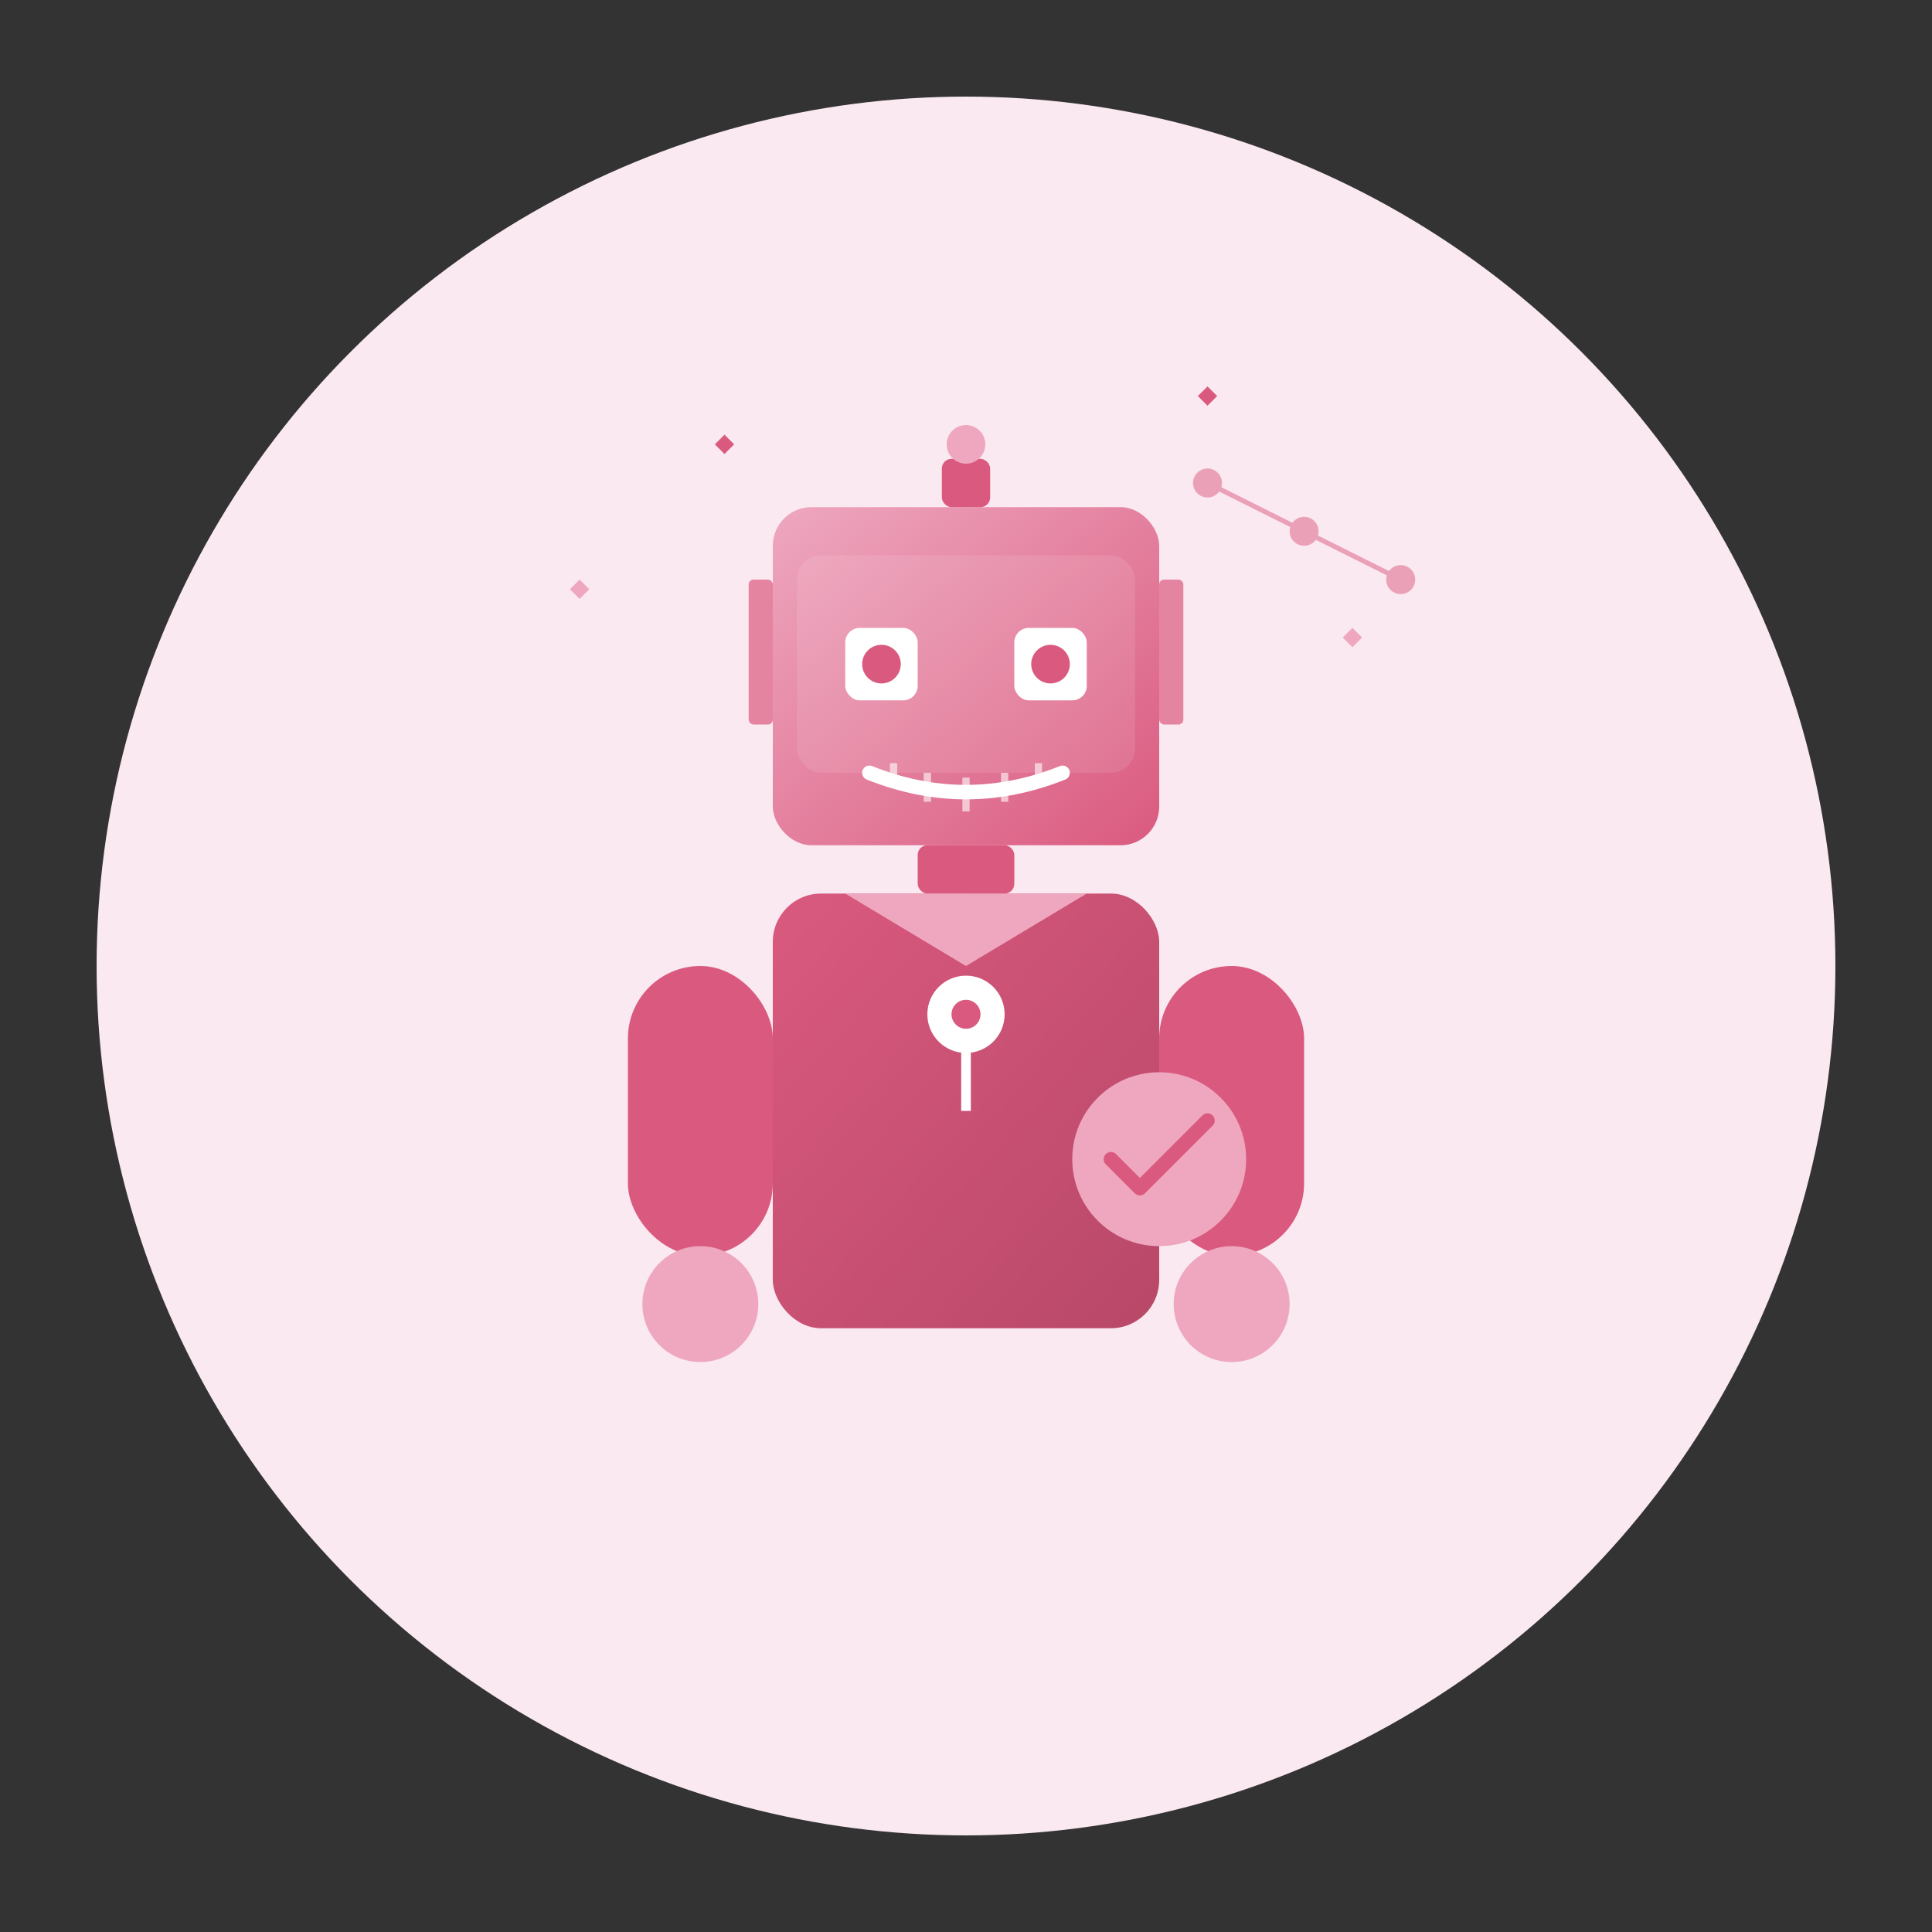 <svg width="400" height="400" viewBox="0 0 400 400" fill="none" xmlns="http://www.w3.org/2000/svg">
  <rect x="0" y="0" width="400" height="400" fill="#333333" stroke="none"/>
  <!-- Gradient definitions -->
  <defs>
    <linearGradient id="pinkGradient" x1="0%" y1="0%" x2="100%" y2="100%">
      <stop offset="0%" style="stop-color:#EEA7BF;stop-opacity:1" />
      <stop offset="100%" style="stop-color:#da5a7f;stop-opacity:1" />
    </linearGradient>
    <linearGradient id="bodyGradient" x1="0%" y1="0%" x2="100%" y2="100%">
      <stop offset="0%" style="stop-color:#da5a7f;stop-opacity:1" />
      <stop offset="100%" style="stop-color:#b84868;stop-opacity:1" />
    </linearGradient>
  </defs>

  <!-- Background circle -->
  <circle cx="200" cy="200" r="180" fill="#fae9f0"/>

  <!-- Coach John's body (robotic friendly figure) -->
  <!-- Robotic Head -->
  <g>
    <!-- Main head shape - rounded rectangle with robotic features -->
    <rect x="160" y="105" width="80" height="70" rx="8" fill="url(#pinkGradient)"/>

    <!-- Top antenna/sensor -->
    <rect x="195" y="95" width="10" height="10" rx="2" fill="#da5a7f"/>
    <circle cx="200" cy="92" r="4" fill="#EEA7BF"/>

    <!-- Side panels -->
    <rect x="155" y="120" width="5" height="30" rx="1" fill="#da5a7f" opacity="0.7"/>
    <rect x="240" y="120" width="5" height="30" rx="1" fill="#da5a7f" opacity="0.7"/>

    <!-- Screen/visor overlay -->
    <rect x="165" y="115" width="70" height="45" rx="5" fill="#FFFFFF" opacity="0.1"/>
  </g>

  <!-- Friendly robotic face -->
  <!-- Digital eyes -->
  <rect x="175" y="130" width="15" height="15" rx="3" fill="#FFFFFF"/>
  <rect x="210" y="130" width="15" height="15" rx="3" fill="#FFFFFF"/>
  <!-- Eye pupils/sensors -->
  <circle cx="182.5" cy="137.5" r="4" fill="#da5a7f"/>
  <circle cx="217.5" cy="137.5" r="4" fill="#da5a7f"/>

  <!-- Robotic smile/speaker grille -->
  <g>
    <path d="M 180 160 Q 200 168 220 160" stroke="#FFFFFF" stroke-width="3" fill="none" stroke-linecap="round"/>
    <line x1="185" y1="158" x2="185" y2="163" stroke="#FFFFFF" stroke-width="1.5" opacity="0.6"/>
    <line x1="192" y1="160" x2="192" y2="166" stroke="#FFFFFF" stroke-width="1.5" opacity="0.6"/>
    <line x1="200" y1="161" x2="200" y2="168" stroke="#FFFFFF" stroke-width="1.5" opacity="0.6"/>
    <line x1="208" y1="160" x2="208" y2="166" stroke="#FFFFFF" stroke-width="1.5" opacity="0.6"/>
    <line x1="215" y1="158" x2="215" y2="163" stroke="#FFFFFF" stroke-width="1.5" opacity="0.6"/>
  </g>

  <!-- Neck connector -->
  <rect x="190" y="175" width="20" height="10" rx="2" fill="#da5a7f"/>

  <!-- Body/Shirt -->
  <rect x="160" y="185" width="80" height="90" rx="10" fill="url(#bodyGradient)"/>

  <!-- Collar/chest panel -->
  <path d="M 175 185 L 200 200 L 225 185" fill="#EEA7BF"/>

  <!-- Arms -->
  <rect x="130" y="200" width="30" height="60" rx="15" fill="#da5a7f"/>
  <rect x="240" y="200" width="30" height="60" rx="15" fill="#da5a7f"/>

  <!-- Hands pointing/gesturing -->
  <circle cx="145" cy="270" r="12" fill="#EEA7BF"/>
  <circle cx="255" cy="270" r="12" fill="#EEA7BF"/>

  <!-- Whistle (coach accessory) -->
  <circle cx="200" cy="210" r="8" fill="#FFFFFF"/>
  <line x1="200" y1="210" x2="200" y2="230" stroke="#FFFFFF" stroke-width="2"/>
  <circle cx="200" cy="210" r="3" fill="#da5a7f"/>

  <!-- AI Circuit pattern overlay (subtle tech element) -->
  <g opacity="0.5">
    <circle cx="250" cy="100" r="3" fill="#da5a7f"/>
    <circle cx="270" cy="110" r="3" fill="#da5a7f"/>
    <circle cx="290" cy="120" r="3" fill="#da5a7f"/>
    <line x1="250" y1="100" x2="270" y2="110" stroke="#da5a7f" stroke-width="1"/>
    <line x1="270" y1="110" x2="290" y2="120" stroke="#da5a7f" stroke-width="1"/>
  </g>

  <!-- Decorative elements -->
  <!-- Stars/sparkles around head (AI magic) -->
  <path d="M 120 120 L 122 122 L 120 124 L 118 122 Z" fill="#EEA7BF"/>
  <path d="M 280 130 L 282 132 L 280 134 L 278 132 Z" fill="#EEA7BF"/>
  <path d="M 150 90 L 152 92 L 150 94 L 148 92 Z" fill="#da5a7f"/>
  <path d="M 250 80 L 252 82 L 250 84 L 248 82 Z" fill="#da5a7f"/>

  <!-- Checkmark badge (success/achievement symbol) -->
  <circle cx="240" cy="240" r="18" fill="#EEA7BF"/>
  <path d="M 230 240 L 236 246 L 250 232" stroke="#da5a7f" stroke-width="3" fill="none" stroke-linecap="round" stroke-linejoin="round"/>
</svg>
